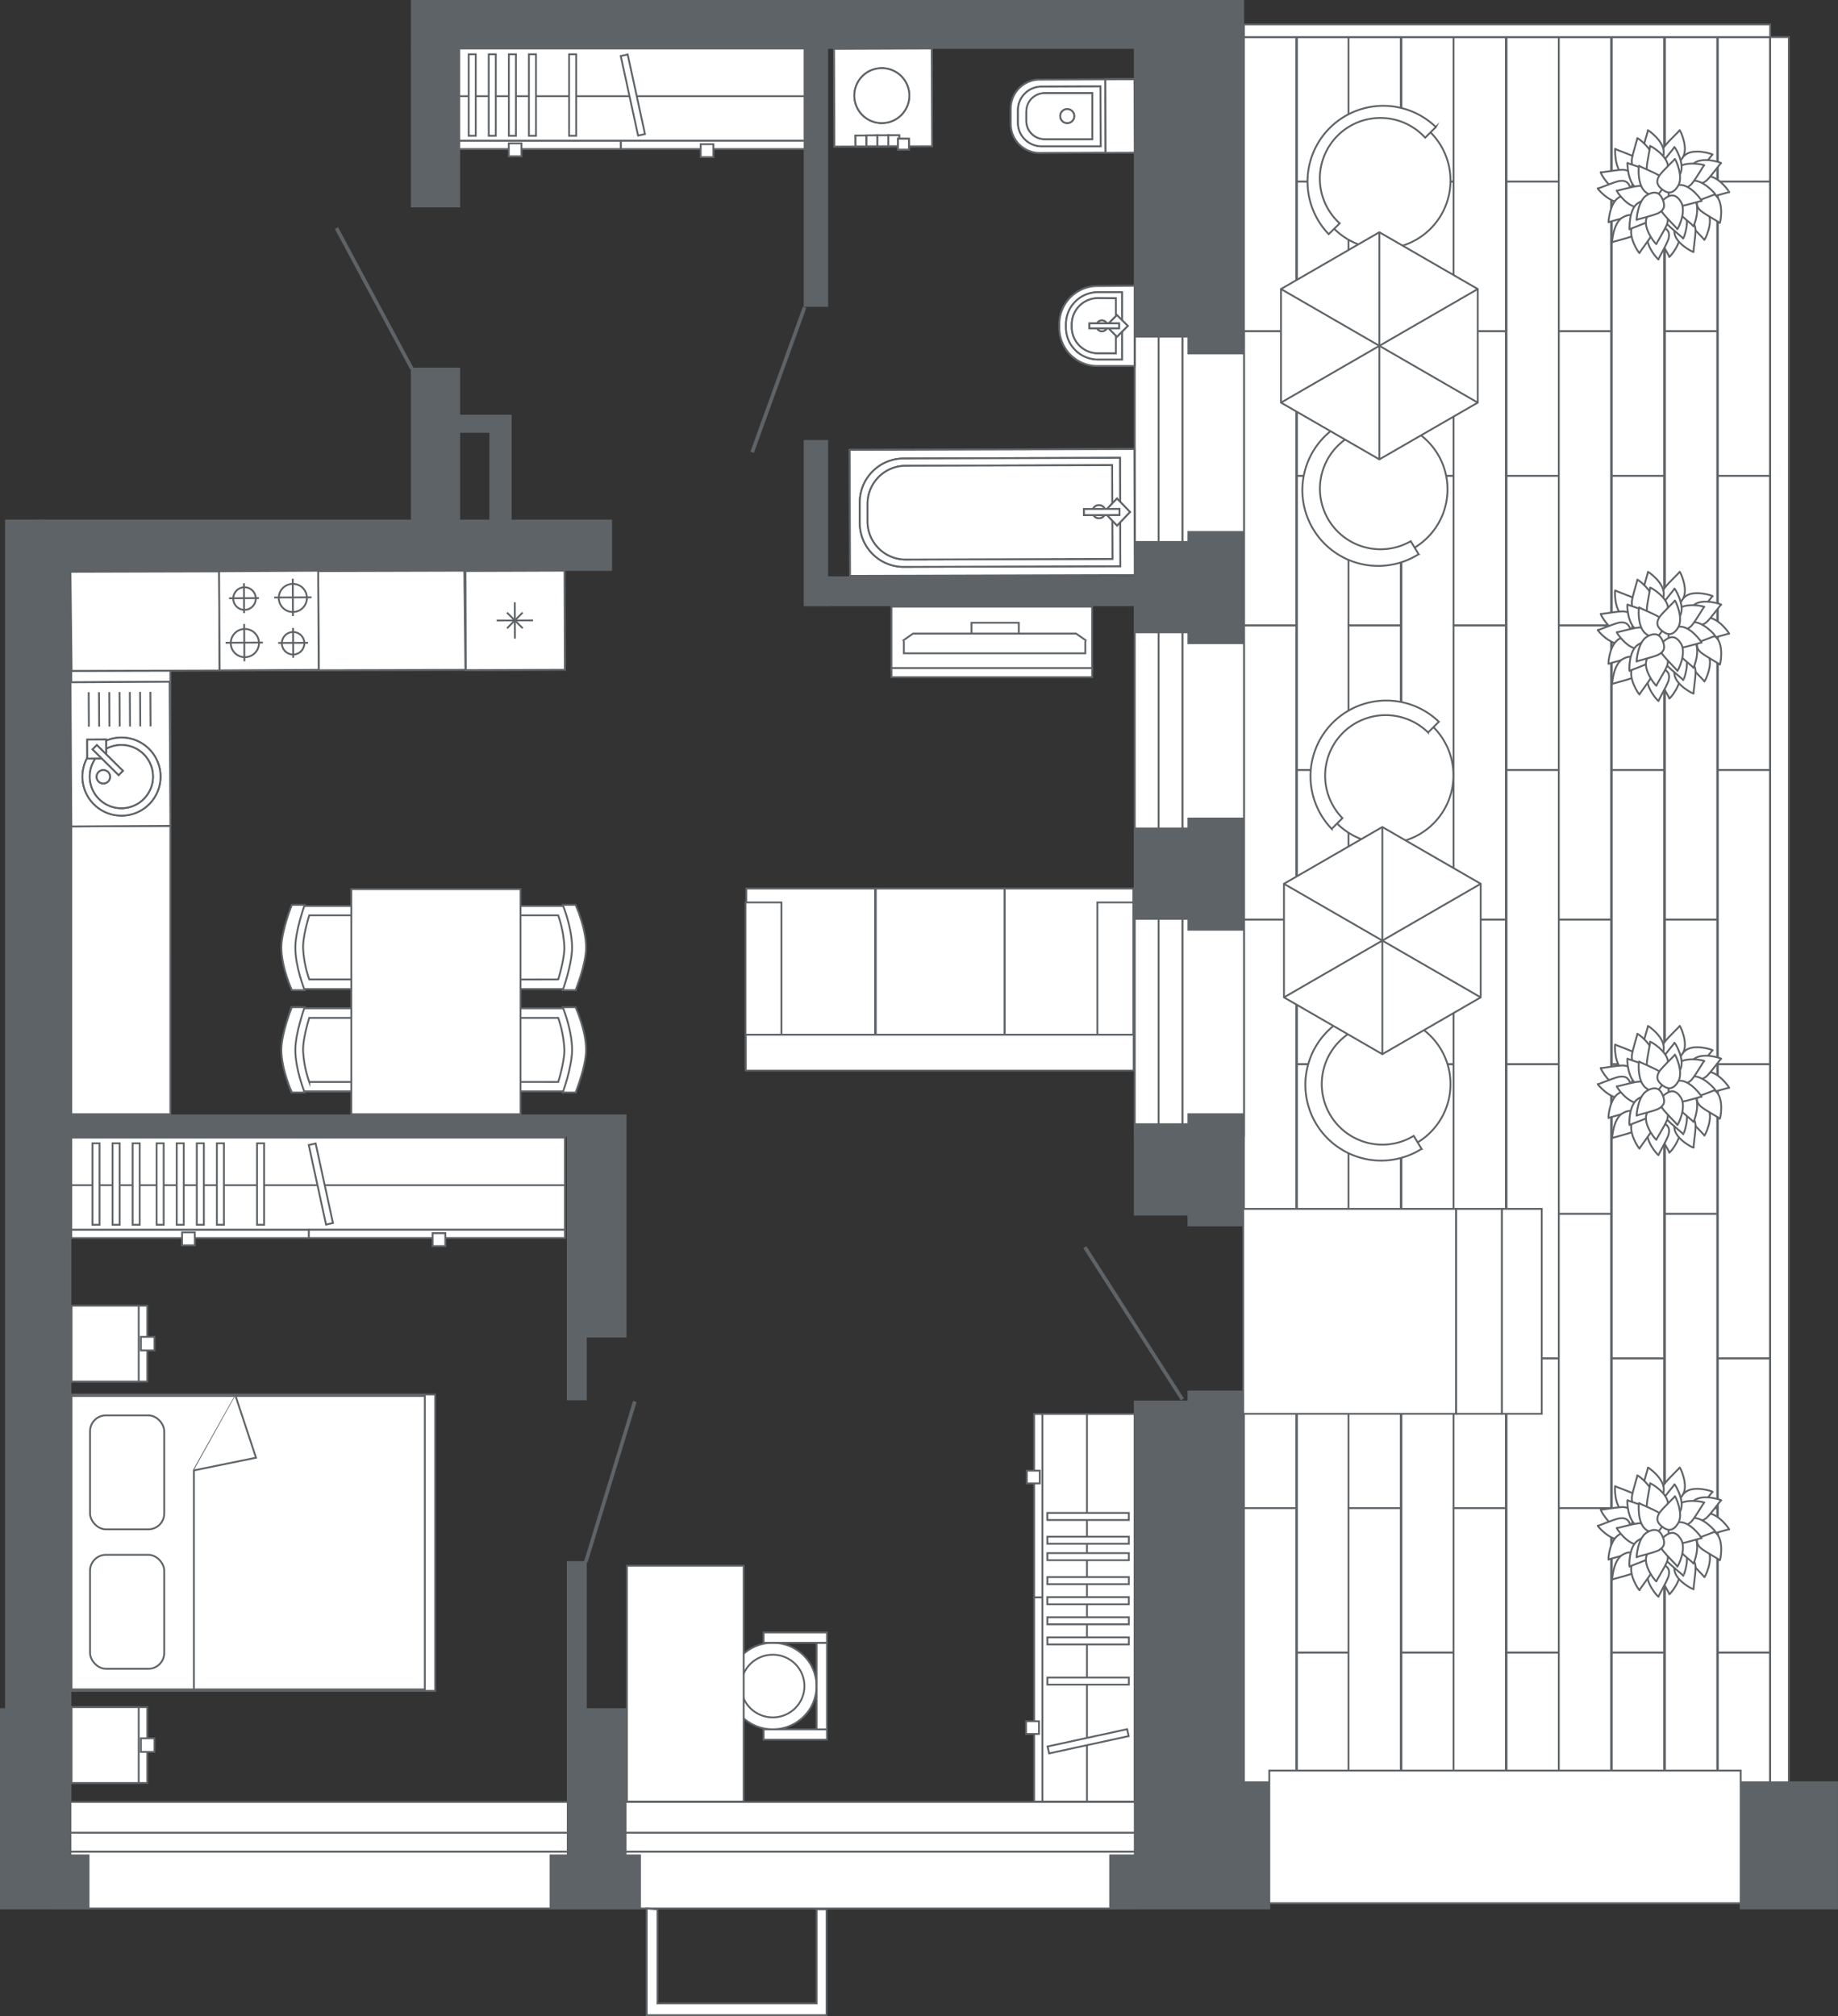 <?xml version="1.0" encoding="UTF-8"?> <svg xmlns="http://www.w3.org/2000/svg" viewBox="0 0 501.9 550.5"><rect x="0" y="0" width="501.9" height="550.5" fill="#333333" stroke="none"/> <defs> <style>.cls-1,.cls-2,.cls-5{fill:#fff;}.cls-1,.cls-2,.cls-3,.cls-4,.cls-5{stroke:#5e6367;}.cls-1,.cls-2,.cls-3,.cls-4{stroke-miterlimit:10;}.cls-1,.cls-4,.cls-5{stroke-width:0.5px;}.cls-3,.cls-4{fill:#5e6367;}.cls-5{stroke-linejoin:round;}</style> </defs> <g id="Слой_6" data-name="Слой 6"> <rect class="cls-1" x="339.69" y="10.13" width="14.29" height="80.32"></rect> <rect class="cls-1" x="339.69" y="90.46" width="14.29" height="80.32"></rect> <rect class="cls-1" x="339.69" y="170.8" width="14.29" height="80.32"></rect> <rect class="cls-1" x="339.69" y="251.13" width="14.29" height="80.32"></rect> <rect class="cls-1" x="339.69" y="331.47" width="14.29" height="80.32"></rect> <rect class="cls-1" x="339.69" y="411.81" width="14.29" height="80.32"></rect> <rect class="cls-1" x="354.16" y="10.13" width="14.29" height="39.46"></rect> <rect class="cls-1" x="354.16" y="49.6" width="14.29" height="80.32"></rect> <rect class="cls-1" x="354.16" y="129.94" width="14.29" height="80.32"></rect> <rect class="cls-1" x="354.16" y="210.27" width="14.29" height="80.32"></rect> <rect class="cls-1" x="354.16" y="290.61" width="14.29" height="80.32"></rect> <rect class="cls-1" x="354.16" y="370.94" width="14.29" height="80.32"></rect> <rect class="cls-1" x="354.16" y="451.28" width="14.29" height="40.16"></rect> <rect class="cls-1" x="368.22" y="10.13" width="14.29" height="80.32"></rect> <rect class="cls-1" x="368.22" y="90.46" width="14.29" height="80.32"></rect> <rect class="cls-1" x="368.22" y="170.8" width="14.29" height="80.32"></rect> <rect class="cls-1" x="368.22" y="251.13" width="14.29" height="80.32"></rect> <rect class="cls-1" x="368.22" y="331.47" width="14.29" height="80.32"></rect> <rect class="cls-1" x="368.22" y="411.81" width="14.29" height="80.32"></rect> <rect class="cls-1" x="382.69" y="10.13" width="14.29" height="39.46"></rect> <rect class="cls-1" x="382.69" y="49.6" width="14.29" height="80.32"></rect> <rect class="cls-1" x="382.69" y="129.94" width="14.29" height="80.32"></rect> <rect class="cls-1" x="382.69" y="210.27" width="14.29" height="80.32"></rect> <rect class="cls-1" x="382.69" y="290.61" width="14.29" height="80.32"></rect> <rect class="cls-1" x="382.69" y="370.94" width="14.29" height="80.32"></rect> <rect class="cls-1" x="382.69" y="451.28" width="14.29" height="40.16"></rect> <rect class="cls-1" x="396.92" y="10.13" width="14.29" height="80.32"></rect> <rect class="cls-1" x="396.92" y="90.46" width="14.29" height="80.32"></rect> <rect class="cls-1" x="396.92" y="170.8" width="14.29" height="80.32"></rect> <rect class="cls-1" x="396.92" y="251.13" width="14.29" height="80.32"></rect> <rect class="cls-1" x="396.92" y="331.47" width="14.29" height="80.32"></rect> <rect class="cls-1" x="396.92" y="411.81" width="14.29" height="80.32"></rect> <rect class="cls-1" x="411.39" y="10.13" width="14.29" height="39.46"></rect> <rect class="cls-1" x="411.39" y="49.6" width="14.29" height="80.32"></rect> <rect class="cls-1" x="411.39" y="129.94" width="14.29" height="80.32"></rect> <rect class="cls-1" x="411.39" y="210.27" width="14.29" height="80.32"></rect> <rect class="cls-1" x="411.39" y="290.61" width="14.29" height="80.32"></rect> <rect class="cls-1" x="411.39" y="370.94" width="14.29" height="80.32"></rect> <rect class="cls-1" x="411.39" y="451.28" width="14.29" height="40.16"></rect> <rect class="cls-1" x="425.66" y="10.13" width="14.29" height="80.32"></rect> <rect class="cls-1" x="425.66" y="90.46" width="14.29" height="80.32"></rect> <rect class="cls-1" x="425.66" y="170.8" width="14.29" height="80.32"></rect> <rect class="cls-1" x="425.66" y="251.13" width="14.29" height="80.32"></rect> <rect class="cls-1" x="425.66" y="331.47" width="14.29" height="80.32"></rect> <rect class="cls-1" x="425.66" y="411.81" width="14.29" height="80.32"></rect> <rect class="cls-1" x="440.13" y="10.13" width="14.29" height="39.46"></rect> <rect class="cls-1" x="440.13" y="49.6" width="14.29" height="80.32"></rect> <rect class="cls-1" x="440.13" y="129.94" width="14.29" height="80.32"></rect> <rect class="cls-1" x="440.13" y="210.27" width="14.29" height="80.32"></rect> <rect class="cls-1" x="440.13" y="290.61" width="14.29" height="80.32"></rect> <rect class="cls-1" x="440.13" y="370.94" width="14.29" height="80.32"></rect> <rect class="cls-1" x="440.13" y="451.28" width="14.29" height="40.16"></rect> <rect class="cls-1" x="454.63" y="10.13" width="14.29" height="80.32"></rect> <rect class="cls-1" x="454.63" y="90.46" width="14.29" height="80.32"></rect> <rect class="cls-1" x="454.63" y="170.8" width="14.29" height="80.32"></rect> <rect class="cls-1" x="454.63" y="251.13" width="14.29" height="80.32"></rect> <rect class="cls-1" x="454.63" y="331.47" width="14.29" height="80.32"></rect> <rect class="cls-1" x="454.63" y="411.81" width="14.29" height="80.32"></rect> <rect class="cls-1" x="469.09" y="10.13" width="14.29" height="39.46"></rect> <rect class="cls-1" x="469.09" y="49.6" width="14.29" height="80.32"></rect> <rect class="cls-1" x="469.09" y="129.94" width="14.29" height="80.32"></rect> <rect class="cls-1" x="469.09" y="210.27" width="14.29" height="80.32"></rect> <rect class="cls-1" x="469.09" y="290.61" width="14.29" height="80.32"></rect> <rect class="cls-1" x="469.09" y="370.94" width="14.29" height="80.32"></rect> <rect class="cls-1" x="469.09" y="451.28" width="14.29" height="40.16"></rect> </g> <g id="walls"> <rect class="cls-1" x="261.59" y="243.95" width="219.73" height="16.83" transform="translate(583.64 -171.15) rotate(90)"></rect> <rect class="cls-1" x="249.93" y="249.11" width="219.73" height="6.5" transform="translate(571.98 -159.48) rotate(90)"></rect> <rect class="cls-1" x="243.43" y="249.11" width="219.73" height="6.5" transform="translate(565.48 -152.98) rotate(90)"></rect> <rect class="cls-1" x="14.8" y="500.43" width="295.27" height="5.18"></rect> <rect class="cls-1" x="14.8" y="492.04" width="295.27" height="8.39"></rect> <rect class="cls-1" x="14.8" y="505.62" width="295.27" height="15.5"></rect> <polygon class="cls-1" points="179.54 521.37 179.54 547.04 222.99 547.04 222.99 521.37 225.71 521.37 225.71 550.25 176.6 550.25 176.6 521.12 179.54 521.37"></polygon> <path class="cls-1" d="M215,173.94" transform="translate(-40.17 -52.06)"></path> <line class="cls-2" x1="219.71" y1="83.9" x2="205.39" y2="123.49"></line> <line class="cls-2" x1="91.89" y1="62.3" x2="112.45" y2="100.65"></line> <line class="cls-2" x1="296.24" y1="340.55" x2="322.87" y2="382.1"></line> <line class="cls-3" x1="173.35" y1="382.68" x2="159.96" y2="426.53"></line> <rect class="cls-4" x="0.25" y="506.63" width="23.93" height="14.48"></rect> <rect class="cls-4" x="0.25" y="466.69" width="18.99" height="39.94"></rect> <rect class="cls-4" x="150.33" y="506.63" width="24.44" height="14.48"></rect> <rect class="cls-4" x="112.45" y="0.25" width="205.51" height="12.84"></rect> <rect class="cls-4" x="155.03" y="466.69" width="15.8" height="39.94"></rect> <rect class="cls-4" x="155.03" y="304.57" width="15.8" height="60.4"></rect> <rect class="cls-4" x="1.63" y="142.13" width="10.2" height="324.57"></rect> <rect class="cls-4" x="303.15" y="506.63" width="43.45" height="14.48"></rect> <rect class="cls-4" x="10.6" y="142.13" width="156.28" height="13.5"></rect> <rect class="cls-4" x="155.03" y="426.53" width="4.94" height="40.16"></rect> <rect class="cls-4" x="11.83" y="155.62" width="7.41" height="336.42"></rect> <rect class="cls-4" x="219.71" y="120.4" width="6.17" height="44.88"></rect> <rect class="cls-4" x="225.88" y="157.62" width="84.19" height="7.65"></rect> <rect class="cls-4" x="219.71" y="13.09" width="6.17" height="70.44"></rect> <polygon class="cls-4" points="125.15 117.93 133.88 117.93 133.88 142.13 139.47 142.13 139.47 113.49 125.15 113.49 125.15 117.93"></polygon> <rect class="cls-4" x="112.45" y="100.65" width="12.95" height="41.48"></rect> <rect class="cls-4" x="112.45" y="13.09" width="12.95" height="43.29"></rect> <rect class="cls-4" x="155.03" y="364.98" width="4.94" height="17.12"></rect> <rect class="cls-4" x="19.47" y="304.57" width="135.56" height="5.6"></rect> <rect class="cls-4" x="324.52" y="145.26" width="14.97" height="30.37"></rect> <rect class="cls-4" x="309.87" y="147.98" width="14.66" height="24.69"></rect> <rect class="cls-4" x="324.52" y="223.5" width="14.97" height="30.37"></rect> <rect class="cls-4" x="309.87" y="226.21" width="14.66" height="24.69"></rect> <rect class="cls-4" x="324.52" y="304.25" width="14.97" height="30.37"></rect> <rect class="cls-4" x="309.87" y="306.97" width="14.66" height="24.69"></rect> <rect class="cls-4" x="324.52" y="379.97" width="14.97" height="129.37"></rect> <rect class="cls-4" x="309.87" y="382.68" width="14.66" height="123.95"></rect> <rect class="cls-4" x="324.52" y="0.25" width="14.97" height="96.25"></rect> <rect class="cls-4" x="309.87" y="0.25" width="14.66" height="91.68"></rect> <rect class="cls-4" x="475.31" y="486.66" width="26.33" height="34.45"></rect> <rect class="cls-4" x="339.49" y="486.66" width="7.11" height="19.97"></rect> <rect class="cls-1" x="339.49" y="330.09" width="58.14" height="55.96"></rect> <rect class="cls-1" x="397.63" y="330.09" width="12.51" height="55.96"></rect> <rect class="cls-1" x="410.14" y="330.09" width="10.86" height="55.96"></rect> <rect class="cls-1" x="346.61" y="483.48" width="128.71" height="36.21"></rect> <rect class="cls-1" x="483.38" y="10.13" width="5.1" height="476.54"></rect> <rect class="cls-1" x="339.69" y="6.67" width="143.69" height="3.46"></rect> </g> <g id="Furniture"> <path class="cls-1" d="M145.54,327.39v22.68H122.2a39.55,39.55,0,0,1-2.2-11.34c0-4.49,2.2-11.34,2.2-11.34Z" transform="translate(-40.17 -52.06)"></path> <path class="cls-1" d="M142.62,330v17.5h-18a30.22,30.22,0,0,1-1.69-8.75c0-3.47,1.69-8.75,1.69-8.75Z" transform="translate(-40.17 -52.06)"></path> <path class="cls-1" d="M117.33,338.73c0,5.41,2.43,11.64,2.43,11.64h2.44a41.52,41.52,0,0,1-2.2-11.64c0-4.61,2.2-11.64,2.2-11.64h-2.44S117.33,334.12,117.33,338.73Z" transform="translate(-40.17 -52.06)"></path> <path class="cls-1" d="M145.54,327.39v22.68H122.2a39.55,39.55,0,0,1-2.2-11.34c0-4.49,2.2-11.34,2.2-11.34Z" transform="translate(-40.17 -52.06)"></path> <path class="cls-1" d="M142.62,330v17.5h-18a30.22,30.22,0,0,1-1.69-8.75c0-3.47,1.69-8.75,1.69-8.75Z" transform="translate(-40.17 -52.06)"></path> <path class="cls-1" d="M117,338.73c0,5.41,2.87,11.64,2.87,11.64h3.49s-2.54-6.23-2.54-11.64c0-4.61,2.54-11.64,2.54-11.64h-3.49S117,334.12,117,338.73Z" transform="translate(-40.17 -52.06)"></path> <path class="cls-1" d="M145.54,299.45v22.68H122.2a39.55,39.55,0,0,1-2.2-11.34c0-4.5,2.2-11.34,2.2-11.34Z" transform="translate(-40.17 -52.06)"></path> <path class="cls-1" d="M142.62,302v17.5h-18a30.32,30.32,0,0,1-1.69-8.75c0-3.47,1.69-8.75,1.69-8.75Z" transform="translate(-40.17 -52.06)"></path> <path class="cls-1" d="M117,310.79c0,5.4,2.87,11.64,2.87,11.64h3.49s-2.54-6.24-2.54-11.64c0-4.61,2.54-11.64,2.54-11.64h-3.49S117,306.18,117,310.79Z" transform="translate(-40.17 -52.06)"></path> <path class="cls-1" d="M171.68,322.13V299.45H195a39.55,39.55,0,0,1,2.2,11.34c0,4.49-2.2,11.34-2.2,11.34Z" transform="translate(-40.17 -52.06)"></path> <path class="cls-1" d="M174.59,319.54V302h18a30.45,30.45,0,0,1,1.7,8.75c0,3.47-1.7,8.75-1.7,8.75Z" transform="translate(-40.17 -52.06)"></path> <path class="cls-1" d="M200.21,310.79c0-5.41-2.87-11.64-2.87-11.64h-3.49s2.54,6.23,2.54,11.64c0,4.61-2.54,11.64-2.54,11.64h3.49S200.21,315.4,200.21,310.79Z" transform="translate(-40.17 -52.06)"></path> <path class="cls-1" d="M171.68,350.07V327.39H195a39.55,39.55,0,0,1,2.2,11.34c0,4.5-2.2,11.34-2.2,11.34Z" transform="translate(-40.17 -52.06)"></path> <path class="cls-1" d="M174.59,347.48V330h18a30.54,30.54,0,0,1,1.7,8.75c0,3.47-1.7,8.75-1.7,8.75Z" transform="translate(-40.17 -52.06)"></path> <path class="cls-1" d="M200.21,338.73c0-5.41-2.87-11.64-2.87-11.64h-3.49s2.54,6.23,2.54,11.64c0,4.61-2.54,11.64-2.54,11.64h3.49S200.21,343.34,200.21,338.73Z" transform="translate(-40.17 -52.06)"></path> <rect class="cls-1" x="128.48" y="302.47" width="61.46" height="46.21" transform="translate(-206.54 432.73) rotate(-90)"></rect> <rect class="cls-1" x="200.14" y="30.76" width="25.18" height="94.31" transform="translate(94.64 238.58) rotate(-90)"></rect> <line class="cls-1" x1="125.4" y1="26.26" x2="219.71" y2="26.26"></line> <rect class="cls-1" x="127.98" y="14.82" width="1.93" height="22.25"></rect> <rect class="cls-1" x="133.46" y="14.82" width="1.93" height="22.25"></rect> <rect class="cls-1" x="138.95" y="14.82" width="1.93" height="22.25"></rect> <rect class="cls-1" x="144.43" y="14.82" width="1.93" height="22.25"></rect> <rect class="cls-1" x="155.4" y="14.82" width="1.93" height="22.25"></rect> <polygon class="cls-1" points="171.4 14.87 169.51 15.3 174.24 37.02 176.12 36.6 171.4 14.87"></polygon> <rect class="cls-1" x="233.66" y="66.53" width="2.25" height="50.2" transform="translate(102.99 274.35) rotate(-90)"></rect> <rect class="cls-1" x="231.48" y="91.45" width="3.53" height="3.47" transform="translate(99.89 274.38) rotate(-90)"></rect> <rect class="cls-1" x="186.5" y="69.57" width="2.25" height="44.11" transform="translate(55.83 227.2) rotate(-90)"></rect> <rect class="cls-1" x="179.06" y="91.24" width="3.53" height="3.47" transform="translate(47.69 221.74) rotate(-90)"></rect> <rect class="cls-1" x="114.45" y="307.87" width="25.18" height="134.8" transform="translate(-288.4 450.26) rotate(-90)"></rect> <line class="cls-1" x1="19.47" y1="323.62" x2="154.27" y2="323.62"></line> <rect class="cls-1" x="42.77" y="312.18" width="1.93" height="22.25"></rect> <rect class="cls-1" x="48.25" y="312.18" width="1.93" height="22.25"></rect> <rect class="cls-1" x="53.74" y="312.18" width="1.93" height="22.25"></rect> <rect class="cls-1" x="59.22" y="312.18" width="1.93" height="22.25"></rect> <rect class="cls-1" x="25.25" y="312.18" width="1.93" height="22.25"></rect> <rect class="cls-1" x="30.74" y="312.18" width="1.93" height="22.25"></rect> <rect class="cls-1" x="36.22" y="312.18" width="1.93" height="22.25"></rect> <rect class="cls-1" x="70.19" y="312.18" width="1.93" height="22.25"></rect> <polygon class="cls-1" points="86.19 312.23 84.31 312.66 89.03 334.38 90.92 333.96 86.19 312.23"></polygon> <rect class="cls-1" x="158.34" y="354" width="2.25" height="69.97" transform="translate(-269.7 496.39) rotate(-90)"></rect> <rect class="cls-1" x="158.27" y="388.81" width="3.53" height="3.47" transform="translate(-270.68 498.53) rotate(-90)"></rect> <rect class="cls-1" x="90.93" y="356.57" width="2.25" height="64.84" transform="translate(-337.1 428.99) rotate(-90)"></rect> <rect class="cls-1" x="89.85" y="388.6" width="3.53" height="3.47" transform="translate(-338.88 429.89) rotate(-90)"></rect> <rect class="cls-1" x="284.64" y="386.1" width="25.18" height="105.83"></rect> <line class="cls-1" x1="296.82" y1="386.1" x2="296.82" y2="491.92"></line> <rect class="cls-1" x="336.34" y="472.53" width="1.93" height="22.25" transform="translate(780.79 94.29) rotate(90)"></rect> <rect class="cls-1" x="336.34" y="478.02" width="1.93" height="22.25" transform="translate(786.27 99.78) rotate(90)"></rect> <rect class="cls-1" x="336.34" y="483.5" width="1.93" height="22.25" transform="translate(791.76 105.26) rotate(90)"></rect> <rect class="cls-1" x="336.34" y="488.98" width="1.93" height="22.25" transform="translate(797.24 110.75) rotate(90)"></rect> <rect class="cls-1" x="336.34" y="455.02" width="1.93" height="22.25" transform="translate(763.27 76.78) rotate(90)"></rect> <rect class="cls-1" x="336.34" y="461.5" width="1.93" height="22.25" transform="translate(769.76 83.26) rotate(90)"></rect> <rect class="cls-1" x="336.34" y="465.98" width="1.93" height="22.25" transform="translate(774.24 87.75) rotate(90)"></rect> <rect class="cls-1" x="336.34" y="499.95" width="1.93" height="22.25" transform="translate(808.21 121.72) rotate(90)"></rect> <polygon class="cls-1" points="308.21 474.06 307.78 472.17 286.06 476.89 286.48 478.78 308.21 474.06"></polygon> <rect class="cls-1" x="282.39" y="436.17" width="2.25" height="55.76"></rect> <rect class="cls-1" x="280.18" y="470" width="3.53" height="3.47"></rect> <rect class="cls-1" x="282.39" y="386.1" width="2.25" height="50.07"></rect> <rect class="cls-1" x="280.4" y="401.58" width="3.53" height="3.47"></rect> <rect class="cls-1" x="302.31" y="199" width="17.37" height="54.8" transform="translate(44.42 485.34) rotate(-90)"></rect> <rect class="cls-1" x="309.75" y="208.3" width="2.49" height="54.8" transform="translate(506.53 -127.34) rotate(90)"></rect> <polyline class="cls-1" points="296.36 174.98 296.36 178.39 246.82 178.39 246.82 174.98"></polyline> <polyline class="cls-1" points="246.5 174.98 249.33 173 293.84 173 296.67 174.98"></polyline> <rect class="cls-1" x="310.45" y="217.13" width="2.95" height="12.91" transform="translate(48.16 483.45) rotate(-90)"></rect> <rect class="cls-1" x="59.7" y="432.83" width="99.3" height="80.94" transform="translate(178.53 894.54) rotate(-180)"></rect> <rect class="cls-1" x="59.7" y="433.24" width="96.47" height="80.12" transform="translate(175.7 894.54) rotate(-180)"></rect> <rect class="cls-1" x="64.76" y="438.54" width="20.26" height="31.11" rx="4.33" transform="translate(109.61 856.13) rotate(-180)"></rect> <polygon class="cls-1" points="52.94 461.3 116 461.3 116 381.18 64.31 381.18 52.94 401.45 52.94 461.3"></polygon> <polyline class="cls-1" points="52.89 401.51 69.91 398.04 64.28 381.04"></polyline> <rect class="cls-1" x="64.76" y="476.62" width="20.26" height="31.11" rx="4.33" transform="translate(109.61 932.29) rotate(180)"></rect> <rect class="cls-1" x="59.7" y="408.6" width="20.7" height="20.7" transform="translate(99.93 785.84) rotate(-180)"></rect> <rect class="cls-1" x="78.63" y="417.1" width="3.7" height="3.7" transform="translate(120.8 785.84) rotate(-180)"></rect> <rect class="cls-1" x="59.7" y="408.6" width="18.34" height="20.7" transform="translate(97.58 785.84) rotate(-180)"></rect> <rect class="cls-1" x="59.7" y="518.22" width="20.7" height="20.7" transform="translate(99.93 1005.07) rotate(-180)"></rect> <rect class="cls-1" x="78.63" y="526.71" width="3.7" height="3.7" transform="translate(120.8 1005.07) rotate(-180)"></rect> <rect class="cls-1" x="59.7" y="518.22" width="18.34" height="20.7" transform="translate(97.58 1005.07) rotate(-180)"></rect> <rect class="cls-1" x="314.48" y="294.69" width="35.16" height="48.9" transform="translate(623.95 586.22) rotate(-180)"></rect> <rect class="cls-1" x="279.32" y="294.69" width="35.16" height="48.9" transform="translate(553.63 586.22) rotate(-180)"></rect> <rect class="cls-1" x="243.97" y="294.69" width="35.16" height="48.9" transform="translate(482.93 586.22) rotate(-180)"></rect> <rect class="cls-1" x="321.96" y="316.33" width="45.54" height="9.81" transform="translate(625.8 -75.55) rotate(90)"></rect> <rect class="cls-1" x="225.88" y="316.33" width="45.54" height="9.81" transform="translate(529.72 20.53) rotate(90)"></rect> <rect class="cls-1" x="243.83" y="334.57" width="105.9" height="9.81" transform="translate(553.39 626.9) rotate(180)"></rect> <rect class="cls-1" x="272.25" y="174.77" width="77.74" height="34.41" transform="translate(-40.75 -51.12) rotate(-0.17)"></rect> <rect class="cls-1" x="272.25" y="174.77" width="77.74" height="34.41" transform="translate(-40.75 -51.12) rotate(-0.17)"></rect> <path class="cls-1" d="M346,177.07l.09,29.6-59.06.18a12,12,0,0,1-12.08-12l0-5.51a12,12,0,0,1,12-12.08Z" transform="translate(-40.17 -52.06)"></path> <path class="cls-1" d="M346,177.07l.09,29.6-59.06.18a12,12,0,0,1-12.08-12l0-5.51a12,12,0,0,1,12-12.08Z" transform="translate(-40.17 -52.06)"></path> <path class="cls-1" d="M343.86,179.08l.08,25.59-56.43.17a10.41,10.41,0,0,1-10.44-10.38V189.7a10.42,10.42,0,0,1,10.38-10.45Z" transform="translate(-40.17 -52.06)"></path> <path class="cls-1" d="M343.86,179.08l.08,25.59-56.43.17a10.41,10.41,0,0,1-10.44-10.38V189.7a10.42,10.42,0,0,1,10.38-10.45Z" transform="translate(-40.17 -52.06)"></path> <path class="cls-1" d="M340.26,190a1.8,1.8,0,0,1,1.78,1.84,1.78,1.78,0,1,1-1.78-1.84" transform="translate(-40.17 -52.06)"></path> <path class="cls-1" d="M340.26,190a1.8,1.8,0,0,1,1.78,1.84,1.78,1.78,0,1,1-1.78-1.84Z" transform="translate(-40.17 -52.06)"></path> <polygon class="cls-1" points="305.01 136.13 308.57 139.8 305.04 143.5 301.49 139.82 305.01 136.13"></polygon> <polygon class="cls-1" points="305.01 136.13 308.57 139.8 305.04 143.5 301.49 139.82 305.01 136.13"></polygon> <rect class="cls-1" x="336.18" y="191.01" width="9.71" height="1.66" transform="translate(-40.82 -50.9) rotate(-0.19)"></rect> <rect class="cls-1" x="336.18" y="191.01" width="9.71" height="1.66" transform="translate(-40.82 -50.9) rotate(-0.19)"></rect> <path class="cls-1" d="M350,130.09V152H339.87a10.43,10.43,0,0,1-10.43-10.41v-1a10.42,10.42,0,0,1,10.42-10.42Z" transform="translate(-40.17 -52.06)"></path> <path class="cls-1" d="M350,130.09V152H339.87a10.43,10.43,0,0,1-10.43-10.41v-1a10.42,10.42,0,0,1,10.42-10.42Z" transform="translate(-40.17 -52.06)"></path> <path class="cls-1" d="M346.55,131.85v18.37H340a8.75,8.75,0,0,1-8.75-8.74v-.88a8.75,8.75,0,0,1,8.74-8.75Z" transform="translate(-40.17 -52.06)"></path> <path class="cls-1" d="M346.55,131.85v18.37H340a8.75,8.75,0,0,1-8.75-8.74v-.88a8.75,8.75,0,0,1,8.74-8.75Z" transform="translate(-40.17 -52.06)"></path> <path class="cls-1" d="M344.88,133.52v15H340a7.16,7.16,0,0,1-7.16-7.16v-.72a7.16,7.16,0,0,1,7.15-7.16Z" transform="translate(-40.17 -52.06)"></path> <path class="cls-1" d="M344.88,133.52v15H340a7.16,7.16,0,0,1-7.16-7.16v-.72a7.16,7.16,0,0,1,7.15-7.16Z" transform="translate(-40.17 -52.06)"></path> <path class="cls-1" d="M341.07,139.56a1.48,1.48,0,1,1-1.48,1.48,1.48,1.48,0,0,1,1.48-1.48" transform="translate(-40.17 -52.06)"></path> <path class="cls-1" d="M341.07,139.56a1.48,1.48,0,1,1-1.48,1.48A1.48,1.48,0,0,1,341.07,139.56Z" transform="translate(-40.17 -52.06)"></path> <rect class="cls-1" x="343.09" y="138.95" width="4.17" height="4.17" transform="translate(-38.72 233.52) rotate(-45.03)"></rect> <rect class="cls-1" x="343.09" y="138.95" width="4.17" height="4.17" transform="translate(-38.72 233.52) rotate(-45.03)"></rect> <rect class="cls-1" x="297.49" y="88.31" width="8.09" height="1.33"></rect> <rect class="cls-1" x="297.49" y="88.31" width="8.09" height="1.33"></rect> <path class="cls-1" d="M316.18,81.7v4.23a7.91,7.91,0,0,0,7.94,7.88l25.91-.1-.07-20-25.91.1a7.9,7.9,0,0,0-7.88,7.93" transform="translate(-40.17 -52.06)"></path> <path class="cls-1" d="M316.18,81.7v4.23a7.91,7.91,0,0,0,7.94,7.88l25.91-.1-.07-20-25.91.1A7.9,7.9,0,0,0,316.18,81.7Z" transform="translate(-40.17 -52.06)"></path> <path class="cls-1" d="M318.14,82.09v3.44A6.44,6.44,0,0,0,324.62,92l16.1,0-.06-16.34-16.1.06a6.44,6.44,0,0,0-6.42,6.47" transform="translate(-40.17 -52.06)"></path> <path class="cls-1" d="M318.14,82.09v3.44A6.44,6.44,0,0,0,324.62,92l16.1,0-.06-16.34-16.1.06A6.44,6.44,0,0,0,318.14,82.09Z" transform="translate(-40.17 -52.06)"></path> <path class="cls-1" d="M320.43,82.48v2.64a5,5,0,0,0,5,4.94l13,0,0-12.57-13,0a5,5,0,0,0-4.93,5" transform="translate(-40.17 -52.06)"></path> <path class="cls-1" d="M320.43,82.48v2.64a5,5,0,0,0,5,4.94l13,0,0-12.57-13,0A5,5,0,0,0,320.43,82.48Z" transform="translate(-40.17 -52.06)"></path> <path class="cls-1" d="M331.59,81.85a1.91,1.91,0,1,1-1.9,1.92,1.91,1.91,0,0,1,1.9-1.92" transform="translate(-40.17 -52.06)"></path> <path class="cls-1" d="M331.59,81.85a1.91,1.91,0,1,1-1.9,1.92A1.91,1.91,0,0,1,331.59,81.85Z" transform="translate(-40.17 -52.06)"></path> <rect class="cls-1" x="342.05" y="73.69" width="7.95" height="20.04" transform="translate(-40.47 -50.82) rotate(-0.2)"></rect> <rect class="cls-1" x="342.05" y="73.69" width="7.95" height="20.04" transform="translate(-40.47 -50.82) rotate(-0.2)"></rect> <rect class="cls-1" x="267.96" y="65.37" width="26.68" height="26.68" transform="translate(-40.45 -51.04) rotate(-0.21)"></rect> <rect class="cls-1" x="267.96" y="65.37" width="26.68" height="26.68" transform="translate(-40.45 -51.04) rotate(-0.21)"></rect> <rect class="cls-1" x="273.79" y="89.05" width="2.98" height="2.98" transform="translate(-40.52 -51) rotate(-0.22)"></rect> <rect class="cls-1" x="273.79" y="89.05" width="2.98" height="2.98" transform="translate(-40.52 -51) rotate(-0.22)"></rect> <rect class="cls-1" x="276.77" y="89.04" width="2.98" height="2.98" transform="translate(-40.46 -51.16) rotate(-0.19)"></rect> <rect class="cls-1" x="276.77" y="89.04" width="2.98" height="2.98" transform="translate(-40.46 -51.16) rotate(-0.19)"></rect> <rect class="cls-1" x="279.75" y="89.03" width="2.98" height="2.98" transform="translate(-40.46 -51.15) rotate(-0.19)"></rect> <rect class="cls-1" x="279.75" y="89.03" width="2.98" height="2.98" transform="translate(-40.46 -51.15) rotate(-0.19)"></rect> <rect class="cls-1" x="282.73" y="89.02" width="2.98" height="2.98" transform="translate(-40.46 -51.14) rotate(-0.19)"></rect> <rect class="cls-1" x="282.73" y="89.02" width="2.98" height="2.98" transform="translate(-40.46 -51.14) rotate(-0.19)"></rect> <rect class="cls-1" x="285.68" y="89.01" width="2.98" height="2.98" transform="matrix(1, 0, 0, 1, -40.46, -51.13)"></rect> <rect class="cls-1" x="285.68" y="89.01" width="2.98" height="2.98" transform="matrix(1, 0, 0, 1, -40.46, -51.13)"></rect> <path class="cls-1" d="M280.94,70.67a7.5,7.5,0,1,1-7.47,7.53,7.49,7.49,0,0,1,7.47-7.53" transform="translate(-40.17 -52.06)"></path> <path class="cls-1" d="M280.94,70.67a7.5,7.5,0,1,1-7.47,7.53A7.49,7.49,0,0,1,280.94,70.67Z" transform="translate(-40.17 -52.06)"></path> <rect class="cls-1" x="19.47" y="181.95" width="27.05" height="78.97"></rect> <rect class="cls-1" x="19.47" y="181.95" width="27.05" height="122.3"></rect> <rect class="cls-1" x="59.52" y="238.3" width="27.05" height="39.34" transform="translate(-41.59 -51.65) rotate(-0.32)"></rect> <rect class="cls-1" x="59.52" y="238.3" width="27.05" height="39.34" transform="translate(-41.59 -51.65) rotate(-0.32)"></rect> <path class="cls-1" d="M73.38,274.78A10.66,10.66,0,1,1,84,264.06a10.65,10.65,0,0,1-10.6,10.72" transform="translate(-40.17 -52.06)"></path> <path class="cls-1" d="M73.38,274.78A10.66,10.66,0,1,1,84,264.06,10.65,10.65,0,0,1,73.38,274.78Z" transform="translate(-40.17 -52.06)"></path> <path class="cls-1" d="M71.1,272.46a8.63,8.63,0,1,1,10.55-6.12,8.62,8.62,0,0,1-10.55,6.12" transform="translate(-40.17 -52.06)"></path> <path class="cls-1" d="M71.1,272.46a8.63,8.63,0,1,1,10.55-6.12A8.62,8.62,0,0,1,71.1,272.46Z" transform="translate(-40.17 -52.06)"></path> <line class="cls-1" x1="41.06" y1="188.92" x2="41.11" y2="198.33"></line> <line class="cls-1" x1="38.26" y1="188.93" x2="38.31" y2="198.34"></line> <line class="cls-1" x1="35.45" y1="188.95" x2="35.5" y2="198.36"></line> <line class="cls-1" x1="32.64" y1="188.97" x2="32.69" y2="198.37"></line> <line class="cls-1" x1="29.83" y1="188.98" x2="29.88" y2="198.39"></line> <line class="cls-1" x1="27.03" y1="189" x2="27.08" y2="198.4"></line> <line class="cls-1" x1="24.22" y1="189.01" x2="24.27" y2="198.42"></line> <path class="cls-1" d="M68.4,266a1.83,1.83,0,1,1,1.82-1.84A1.84,1.84,0,0,1,68.4,266" transform="translate(-40.17 -52.06)"></path> <path class="cls-1" d="M68.4,266a1.83,1.83,0,1,1,1.82-1.84A1.84,1.84,0,0,1,68.4,266Z" transform="translate(-40.17 -52.06)"></path> <rect class="cls-1" x="63.98" y="254.01" width="5.16" height="5.16" transform="translate(-41.68 -51.66) rotate(-0.34)"></rect> <rect class="cls-1" x="63.98" y="254.01" width="5.16" height="5.16" transform="translate(-41.68 -51.66) rotate(-0.34)"></rect> <rect class="cls-1" x="68.76" y="254.63" width="1.65" height="10" transform="translate(-204.14 74.51) rotate(-45.33)"></rect> <rect class="cls-1" x="68.76" y="254.63" width="1.65" height="10" transform="translate(-204.14 74.51) rotate(-45.33)"></rect> <polygon class="cls-1" points="127.09 182.89 19.55 183.19 19.24 156.14 126.79 155.84 127.09 182.89"></polygon> <polygon class="cls-1" points="127.09 182.89 19.55 183.19 19.24 156.14 126.79 155.84 127.09 182.89"></polygon> <rect class="cls-1" x="100.06" y="207.98" width="27.05" height="27.05" transform="translate(-41.4 -51.42) rotate(-0.32)"></rect> <rect class="cls-1" x="100.06" y="207.98" width="27.05" height="27.05" transform="translate(-41.4 -51.42) rotate(-0.32)"></rect> <path class="cls-1" d="M117.14,227.72a3.07,3.07,0,1,1,3.08,3.06A3.07,3.07,0,0,1,117.14,227.72Z" transform="translate(-40.17 -52.06)"></path> <path class="cls-1" d="M103.19,227.69a3.85,3.85,0,1,1,3.87,3.82A3.84,3.84,0,0,1,103.19,227.69Z" transform="translate(-40.17 -52.06)"></path> <path class="cls-1" d="M116.3,215.35a3.84,3.84,0,1,1,3.86,3.82A3.84,3.84,0,0,1,116.3,215.35Z" transform="translate(-40.17 -52.06)"></path> <path class="cls-1" d="M103.86,215.53a3.08,3.08,0,1,1,3.09,3.05A3.07,3.07,0,0,1,103.86,215.53Z" transform="translate(-40.17 -52.06)"></path> <line class="cls-1" x1="80.06" y1="179.61" x2="80.01" y2="171.46"></line> <line class="cls-1" x1="75.96" y1="175.56" x2="84.11" y2="175.52"></line> <line class="cls-1" x1="66.73" y1="180.57" x2="66.67" y2="170.38"></line> <line class="cls-1" x1="61.6" y1="175.51" x2="71.79" y2="175.45"></line> <line class="cls-1" x1="79.99" y1="168.23" x2="79.94" y2="158.04"></line> <line class="cls-1" x1="74.87" y1="163.16" x2="85.06" y2="163.11"></line> <line class="cls-1" x1="66.65" y1="167.42" x2="66.61" y2="159.27"></line> <line class="cls-1" x1="62.56" y1="163.37" x2="70.71" y2="163.32"></line> <rect class="cls-1" x="167.31" y="207.95" width="27.05" height="27.05" transform="translate(-40.93 -51.44) rotate(-0.2)"></rect> <rect class="cls-1" x="167.31" y="207.95" width="27.05" height="27.05" transform="translate(-40.93 -51.44) rotate(-0.2)"></rect> <line class="cls-1" x1="135.62" y1="169.43" x2="145.55" y2="169.4"></line> <line class="cls-1" x1="140.61" y1="174.38" x2="140.57" y2="164.45"></line> <line class="cls-1" x1="138.45" y1="171.56" x2="142.72" y2="167.26"></line> <line class="cls-1" x1="142.74" y1="171.55" x2="138.44" y2="167.28"></line> <ellipse class="cls-1" cx="211.02" cy="460.39" rx="11.95" ry="11.82"></ellipse> <rect class="cls-1" x="252.75" y="511.03" width="23.65" height="2.84" transform="translate(736.85 195.82) rotate(90)"></rect> <rect class="cls-1" x="208.51" y="472.22" width="17.31" height="2.81"></rect> <rect class="cls-1" x="208.51" y="445.76" width="17.31" height="2.81"></rect> <ellipse class="cls-1" cx="211.02" cy="460.39" rx="8.65" ry="8.56"></ellipse> <rect class="cls-1" x="195.11" y="495.85" width="64.39" height="31.88" transform="translate(698.92 232.42) rotate(90)"></rect> <path class="cls-5" d="M494,116.46a11.1,11.1,0,1,1,11.42-11.1A11.26,11.26,0,0,1,494,116.46Z" transform="translate(-40.17 -52.06)"></path> <path class="cls-5" d="M494.43,107.76a4.28,4.28,0,1,1,4.54-4.27A4.42,4.42,0,0,1,494.43,107.76Z" transform="translate(-40.17 -52.06)"></path> <path class="cls-5" d="M506.34,106c2-.25,5.93-1.59,6.05-1.44.16,0-3-4.58-6.09-4.4-2.89.14-3.11,1.78-2.87,3.3S504.21,106.07,506.34,106Z" transform="translate(-40.17 -52.06)"></path> <path class="cls-5" d="M503.83,99.05c1.45-1.39,3.81-4.83,4-4.77.12-.12-5.14-1.89-7.51.1s-1.43,3.29-.33,4.36S502.18,100.39,503.83,99.05Z" transform="translate(-40.17 -52.06)"></path> <path class="cls-5" d="M506.17,101.36c1.45-1.38,3.81-4.82,4-4.76.12-.12-5.13-1.89-7.51.1-2.23,1.84-1.43,3.29-.33,4.36S504.53,102.71,506.17,101.36Z" transform="translate(-40.17 -52.06)"></path> <path class="cls-5" d="M493.14,116.7c.72,1.87,3,5.38,2.84,5.53.07.16,3.74-4,2.83-7-.83-2.77-2.48-2.59-3.89-2S492.54,114.66,493.14,116.7Z" transform="translate(-40.17 -52.06)"></path> <path class="cls-5" d="M501.42,112.93c1.16,1.63,4.22,4.46,4.13,4.64.11.14,2.62-4.81,1-7.45-1.5-2.47-3.05-1.89-4.27-1S500.33,111.1,501.42,112.93Z" transform="translate(-40.17 -52.06)"></path> <path class="cls-5" d="M504.56,109.59c1.55,1.26,5.25,3.18,5.22,3.37.14.11,1.24-5.33-1-7.44-2.1-2-3.44-1-4.37.21S503,108.13,504.56,109.59Z" transform="translate(-40.17 -52.06)"></path> <path class="cls-5" d="M486.93,95.13c-1.74-1-5.72-2.25-5.72-2.45s-.32,5.47,2.27,7.16c2.4,1.61,3.56.42,4.27-.93S488.69,96.32,486.93,95.13Z" transform="translate(-40.17 -52.06)"></path> <path class="cls-5" d="M483.44,98.42c-2,0-6.09.84-6.18.67-.18,0,2.39,4.92,5.48,5.13,2.89.22,3.31-1.38,3.26-2.91S485.56,98.59,483.44,98.42Z" transform="translate(-40.17 -52.06)"></path> <path class="cls-5" d="M482.32,101.49c-1.95.44-5.75,2.18-5.88,2-.16,0,3.44,4.26,6.5,3.78,2.86-.43,2.92-2.08,2.52-3.57S484.42,101.18,482.32,101.49Z" transform="translate(-40.17 -52.06)"></path> <path class="cls-5" d="M494.59,92.16c1.19-1.6,4.3-4.39,4.22-4.56.11-.14,2.53,4.85.86,7.46-1.54,2.45-3.08,1.84-4.28.89S493.47,94,494.59,92.16Z" transform="translate(-40.17 -52.06)"></path> <path class="cls-5" d="M488.63,93.63c.27-2,1.67-5.92,1.51-6,0-.17,4.55,3.05,4.34,6.13-.18,2.89-1.82,3.1-3.34,2.84S488.51,95.75,488.63,93.63Z" transform="translate(-40.17 -52.06)"></path> <path class="cls-5" d="M485.74,95.77c.27-2,1.67-5.92,1.51-6,0-.17,4.55,3,4.33,6.13-.17,2.89-1.81,3.09-3.33,2.83S485.62,97.89,485.74,95.77Z" transform="translate(-40.17 -52.06)"></path> <path class="cls-5" d="M485.33,110.92c-1.83.8-5.91,1.67-5.93,1.86s.22-5.47,3-6.9c2.55-1.36,3.59-.06,4.15,1.36S487.2,109.91,485.33,110.92Z" transform="translate(-40.17 -52.06)"></path> <path class="cls-5" d="M486.3,116.39c-1.83.81-5.91,1.67-5.93,1.87s.23-5.47,3-6.9c2.55-1.36,3.59-.07,4.16,1.36S488.17,115.39,486.3,116.39Z" transform="translate(-40.17 -52.06)"></path> <path class="cls-5" d="M495.78,117.33c-.67,1.88-2.85,5.44-2.72,5.58-.07.16-3.82-3.92-3-6.9.77-2.79,2.42-2.65,3.85-2.08S496.34,115.28,495.78,117.33Z" transform="translate(-40.17 -52.06)"></path> <path class="cls-5" d="M503.16,114.67c.06,2-.69,6.1-.52,6.19,0,.18-5-2.27-5.26-5.35-.29-2.88,1.3-3.35,2.83-3.34S502.94,112.55,503.16,114.67Z" transform="translate(-40.17 -52.06)"></path> <path class="cls-5" d="M491.33,116c-.92,1.78-3.57,5-3.46,5.17-.09.14-3.25-4.41-2-7.24,1.15-2.66,2.76-2.3,4.1-1.54S492.16,114,491.33,116Z" transform="translate(-40.17 -52.06)"></path> <path class="cls-5" d="M502.7,107.18c1.95-.44,5.74-2.18,5.87-2,.17-.05-3.43-4.26-6.49-3.78-2.86.43-2.92,2.09-2.53,3.57S500.59,107.49,502.7,107.18Z" transform="translate(-40.17 -52.06)"></path> <path class="cls-5" d="M502.06,102.34c1.3-1.52,3.31-5.18,3.5-5.14.1-.13-5.3-1.37-7.47.85-2,2-1.09,3.41.11,4.37S500.56,103.84,502.06,102.34Z" transform="translate(-40.17 -52.06)"></path> <path class="cls-5" d="M495.2,113c1.31,1.51,4.64,4,4.57,4.21.12.12,2.13-5,.25-7.51-1.73-2.31-3.22-1.58-4.34-.53S493.93,111.28,495.2,113Z" transform="translate(-40.17 -52.06)"></path> <path class="cls-5" d="M498,109.63c1.31,1.51,4.64,4,4.57,4.21.12.12,2.13-5,.25-7.51s-3.22-1.58-4.34-.53S496.72,107.92,498,109.63Z" transform="translate(-40.17 -52.06)"></path> <path class="cls-5" d="M490.4,98.71c-1.78-.9-5.81-2-5.82-2.18s-.07,5.47,2.59,7c2.47,1.5,3.58.26,4.22-1.13S492.22,99.82,490.4,98.71Z" transform="translate(-40.17 -52.06)"></path> <path class="cls-5" d="M487.72,102.82c-2,.19-6,1.44-6.09,1.28-.17,0,2.88,4.66,6,4.56,2.89-.07,3.16-1.7,3-3.22S489.84,102.78,487.72,102.82Z" transform="translate(-40.17 -52.06)"></path> <path class="cls-5" d="M493.64,97.19c1-1.72,3.84-4.8,3.74-5,.09-.14,3,4.58,1.6,7.34-1.29,2.59-2.88,2.14-4.18,1.31S492.7,99.09,493.64,97.19Z" transform="translate(-40.17 -52.06)"></path> <path class="cls-5" d="M489.83,98.07c.07-2,1.07-6,.9-6.15,0-.17,4.83,2.58,4.93,5.68.11,2.89-1.5,3.25-3,3.15S489.93,100.2,489.83,98.07Z" transform="translate(-40.17 -52.06)"></path> <path class="cls-5" d="M490.87,112.26c-1.74,1-5.72,2.25-5.72,2.45s-.32-5.47,2.27-7.17c2.41-1.6,3.56-.41,4.27.95S492.63,111.07,490.87,112.26Z" transform="translate(-40.17 -52.06)"></path> <path class="cls-5" d="M495.4,113.24c-.74,1.85-3,5.33-2.92,5.48-.07.16-3.67-4.06-2.72-7,.87-2.76,2.52-2.56,3.92-1.94S496,111.21,495.4,113.24Z" transform="translate(-40.17 -52.06)"></path> <path class="cls-5" d="M498.8,108.39c2-.24,5.94-1.6,6.05-1.44.17,0-3-4.58-6.09-4.4-2.88.14-3.11,1.78-2.87,3.3S496.68,108.49,498.8,108.39Z" transform="translate(-40.17 -52.06)"></path> <path class="cls-5" d="M494.05,110c1.15,1.63,4.22,4.47,4.13,4.64.11.13,2.62-4.81,1-7.45-1.5-2.47-3.05-1.89-4.27-1S493,108.21,494.05,110Z" transform="translate(-40.17 -52.06)"></path> <path class="cls-5" d="M493.33,100.06c-1.69-1.08-5.59-2.56-5.58-2.75-.15-.09-.62,5.44,1.87,7.27,2.32,1.74,3.54.62,4.32-.71S495,101.34,493.33,100.06Z" transform="translate(-40.17 -52.06)"></path> <path class="cls-5" d="M493.28,100c1.19-1.61,4.3-4.39,4.22-4.56.11-.14,2.53,4.85.86,7.46-1.54,2.45-3.08,1.84-4.28.89S492.16,101.82,493.28,100Z" transform="translate(-40.17 -52.06)"></path> <path class="cls-5" d="M493,110.27c-1.83.81-5.91,1.67-5.93,1.86s.22-5.47,3-6.9c2.55-1.36,3.58-.06,4.15,1.37S494.88,109.26,493,110.27Z" transform="translate(-40.17 -52.06)"></path> <path class="cls-5" d="M494,237a11.1,11.1,0,1,1,11.42-11.1A11.27,11.27,0,0,1,494,237Z" transform="translate(-40.17 -52.06)"></path> <path class="cls-5" d="M494.44,228.33a4.27,4.27,0,1,1,4.55-4.26A4.4,4.4,0,0,1,494.44,228.33Z" transform="translate(-40.17 -52.06)"></path> <path class="cls-5" d="M506.35,226.55c2-.25,5.94-1.6,6-1.44.17,0-3-4.58-6.09-4.4-2.88.14-3.11,1.78-2.86,3.3S504.23,226.64,506.35,226.55Z" transform="translate(-40.17 -52.06)"></path> <path class="cls-5" d="M503.85,219.62c1.44-1.38,3.8-4.82,4-4.76.12-.12-5.14-1.89-7.51.1-2.24,1.84-1.43,3.29-.34,4.36S502.2,221,503.85,219.62Z" transform="translate(-40.17 -52.06)"></path> <path class="cls-5" d="M506.19,221.94c1.44-1.38,3.8-4.82,4-4.76.12-.13-5.14-1.89-7.51.1-2.24,1.84-1.43,3.29-.34,4.36S504.54,223.29,506.19,221.94Z" transform="translate(-40.17 -52.06)"></path> <path class="cls-5" d="M493.16,237.28c.71,1.87,3,5.38,2.84,5.53.06.16,3.73-4,2.82-7-.82-2.77-2.47-2.6-3.88-2S492.56,235.24,493.16,237.28Z" transform="translate(-40.17 -52.06)"></path> <path class="cls-5" d="M501.43,233.51c1.16,1.62,4.22,4.46,4.14,4.64.1.13,2.61-4.81,1-7.45-1.49-2.48-3-1.89-4.26-1S500.34,231.68,501.43,233.51Z" transform="translate(-40.17 -52.06)"></path> <path class="cls-5" d="M504.57,230.17c1.55,1.26,5.26,3.18,5.22,3.37.14.11,1.24-5.33-1-7.44-2.1-2-3.44-1-4.36.21S503,228.71,504.57,230.17Z" transform="translate(-40.17 -52.06)"></path> <path class="cls-5" d="M486.94,215.7c-1.74-1-5.72-2.25-5.71-2.44-.16-.08-.33,5.47,2.26,7.16,2.41,1.61,3.56.42,4.27-.94S488.7,216.89,486.94,215.7Z" transform="translate(-40.17 -52.06)"></path> <path class="cls-5" d="M483.45,219c-2,0-6.09.84-6.18.67-.17,0,2.4,4.92,5.49,5.13,2.88.22,3.31-1.38,3.26-2.91S485.57,219.17,483.45,219Z" transform="translate(-40.17 -52.06)"></path> <path class="cls-5" d="M482.33,222.07c-1.95.44-5.74,2.18-5.87,2-.17.05,3.43,4.26,6.49,3.78,2.86-.43,2.92-2.08,2.53-3.57S484.43,221.76,482.33,222.07Z" transform="translate(-40.17 -52.06)"></path> <path class="cls-5" d="M494.61,212.74c1.18-1.61,4.3-4.39,4.21-4.56.11-.14,2.53,4.85.86,7.46-1.54,2.45-3.08,1.84-4.28.88S493.48,214.55,494.61,212.74Z" transform="translate(-40.17 -52.06)"></path> <path class="cls-5" d="M488.65,214.21c.27-2,1.66-5.92,1.5-6,0-.17,4.55,3,4.34,6.13-.17,2.89-1.82,3.09-3.33,2.83S488.53,216.33,488.65,214.21Z" transform="translate(-40.17 -52.06)"></path> <path class="cls-5" d="M485.76,216.34c.26-2,1.66-5.91,1.5-6,0-.17,4.55,3.05,4.34,6.14-.17,2.89-1.82,3.09-3.33,2.83S485.64,218.47,485.76,216.34Z" transform="translate(-40.17 -52.06)"></path> <path class="cls-5" d="M485.35,231.5c-1.83.8-5.92,1.67-5.93,1.86-.16.07.22-5.47,3-6.9,2.56-1.36,3.59-.06,4.16,1.36S487.22,230.49,485.35,231.5Z" transform="translate(-40.17 -52.06)"></path> <path class="cls-5" d="M486.32,237c-1.83.81-5.92,1.67-5.93,1.87s.22-5.47,3-6.91c2.56-1.35,3.59-.06,4.16,1.37S488.19,236,486.32,237Z" transform="translate(-40.17 -52.06)"></path> <path class="cls-5" d="M495.8,237.91c-.68,1.88-2.86,5.44-2.73,5.58-.07.16-3.82-3.92-3-6.9.77-2.79,2.43-2.65,3.85-2.08S496.35,235.85,495.8,237.91Z" transform="translate(-40.17 -52.06)"></path> <path class="cls-5" d="M503.18,235.25c.05,2-.7,6.1-.52,6.19,0,.17-5-2.28-5.27-5.36-.29-2.87,1.3-3.34,2.84-3.33S503,233.13,503.18,235.25Z" transform="translate(-40.17 -52.06)"></path> <path class="cls-5" d="M491.34,236.54c-.92,1.77-3.57,5-3.46,5.16-.08.15-3.25-4.4-2-7.23,1.14-2.66,2.76-2.3,4.09-1.54S492.17,234.58,491.34,236.54Z" transform="translate(-40.17 -52.06)"></path> <path class="cls-5" d="M502.71,227.76c2-.44,5.75-2.18,5.88-2,.16,0-3.44-4.27-6.5-3.78-2.86.43-2.91,2.08-2.52,3.57S500.61,228.07,502.71,227.76Z" transform="translate(-40.17 -52.06)"></path> <path class="cls-5" d="M502.08,222.92c1.29-1.52,3.3-5.18,3.49-5.14.11-.13-5.3-1.37-7.46.85-2,2.05-1.1,3.41.1,4.37S500.57,224.42,502.08,222.92Z" transform="translate(-40.17 -52.06)"></path> <path class="cls-5" d="M495.21,233.57c1.32,1.51,4.64,4,4.58,4.21.11.12,2.12-5.05.24-7.51-1.73-2.32-3.21-1.58-4.33-.53S493.94,231.86,495.21,233.57Z" transform="translate(-40.17 -52.06)"></path> <path class="cls-5" d="M498,230.21c1.31,1.51,4.64,4,4.57,4.2.12.13,2.12-5,.25-7.5s-3.22-1.58-4.34-.54S496.74,228.5,498,230.21Z" transform="translate(-40.17 -52.06)"></path> <path class="cls-5" d="M490.42,219.29c-1.79-.9-5.82-2-5.82-2.18-.16-.07-.08,5.47,2.58,7,2.48,1.5,3.58.26,4.23-1.13S492.23,220.4,490.42,219.29Z" transform="translate(-40.17 -52.06)"></path> <path class="cls-5" d="M487.73,223.4c-2,.19-6,1.44-6.08,1.28-.17,0,2.87,4.66,6,4.56,2.89-.07,3.15-1.7,2.95-3.22S489.86,223.36,487.73,223.4Z" transform="translate(-40.17 -52.06)"></path> <path class="cls-5" d="M493.65,217.77c1-1.72,3.84-4.8,3.74-5,.1-.14,3,4.58,1.6,7.34-1.28,2.59-2.88,2.14-4.17,1.31S492.71,219.67,493.65,217.77Z" transform="translate(-40.17 -52.06)"></path> <path class="cls-5" d="M489.85,218.65c.07-2,1.06-6.05.9-6.15,0-.17,4.83,2.58,4.92,5.68.12,2.88-1.5,3.25-3,3.14S489.94,220.78,489.85,218.65Z" transform="translate(-40.17 -52.06)"></path> <path class="cls-5" d="M490.88,232.84c-1.74,1-5.72,2.25-5.71,2.45-.15.07-.33-5.47,2.26-7.17,2.41-1.6,3.57-.42,4.27.95S492.65,231.65,490.88,232.84Z" transform="translate(-40.17 -52.06)"></path> <path class="cls-5" d="M495.42,233.82c-.74,1.85-3.05,5.33-2.93,5.48-.07.16-3.67-4.06-2.71-7,.87-2.76,2.51-2.56,3.92-1.94S496.05,231.79,495.42,233.82Z" transform="translate(-40.17 -52.06)"></path> <path class="cls-5" d="M498.82,229c2-.24,5.93-1.6,6-1.44.17,0-3-4.58-6.08-4.4-2.89.14-3.11,1.78-2.87,3.3S496.69,229.07,498.82,229Z" transform="translate(-40.17 -52.06)"></path> <path class="cls-5" d="M494.06,230.62c1.16,1.63,4.22,4.46,4.13,4.64.11.13,2.62-4.81,1-7.45-1.5-2.47-3.05-1.89-4.27-1S493,228.79,494.06,230.62Z" transform="translate(-40.17 -52.06)"></path> <path class="cls-5" d="M493.34,220.64c-1.68-1.08-5.59-2.56-5.57-2.75-.15-.09-.62,5.44,1.87,7.27,2.31,1.74,3.53.62,4.31-.71S495,221.92,493.34,220.64Z" transform="translate(-40.17 -52.06)"></path> <path class="cls-5" d="M493.3,220.59c1.18-1.61,4.3-4.39,4.21-4.56.11-.14,2.53,4.85.86,7.46-1.53,2.45-3.07,1.84-4.28.88S492.18,222.4,493.3,220.59Z" transform="translate(-40.17 -52.06)"></path> <path class="cls-5" d="M493,230.85c-1.82.81-5.91,1.67-5.93,1.86s.23-5.47,3-6.9c2.55-1.36,3.59-.06,4.16,1.36S494.9,229.84,493,230.85Z" transform="translate(-40.17 -52.06)"></path> <path class="cls-5" d="M494,361a11.1,11.1,0,1,1,11.42-11.1A11.27,11.27,0,0,1,494,361Z" transform="translate(-40.17 -52.06)"></path> <path class="cls-5" d="M494.44,352.33a4.27,4.27,0,1,1,4.55-4.26A4.4,4.4,0,0,1,494.44,352.33Z" transform="translate(-40.17 -52.06)"></path> <path class="cls-5" d="M506.35,350.55c2-.25,5.94-1.6,6-1.44.17,0-3-4.58-6.09-4.4-2.88.14-3.11,1.78-2.86,3.3S504.23,350.64,506.35,350.55Z" transform="translate(-40.17 -52.06)"></path> <path class="cls-5" d="M503.85,343.62c1.44-1.38,3.8-4.82,4-4.76.12-.12-5.14-1.89-7.51.1s-1.43,3.29-.34,4.36S502.2,345,503.85,343.62Z" transform="translate(-40.17 -52.06)"></path> <path class="cls-5" d="M506.19,345.94c1.44-1.38,3.8-4.82,4-4.76.12-.13-5.14-1.89-7.51.1s-1.43,3.29-.34,4.36S504.54,347.29,506.19,345.94Z" transform="translate(-40.17 -52.06)"></path> <path class="cls-5" d="M493.16,361.28c.71,1.87,3,5.38,2.84,5.53.06.16,3.73-4,2.82-7-.82-2.77-2.47-2.6-3.88-2S492.56,359.24,493.16,361.28Z" transform="translate(-40.17 -52.06)"></path> <path class="cls-5" d="M501.43,357.51c1.16,1.62,4.22,4.46,4.14,4.64.1.13,2.61-4.81,1-7.45-1.49-2.48-3-1.89-4.26-1S500.34,355.68,501.43,357.51Z" transform="translate(-40.17 -52.06)"></path> <path class="cls-5" d="M504.57,354.17c1.55,1.26,5.26,3.18,5.22,3.37.14.11,1.24-5.33-1-7.44-2.1-2-3.44-1-4.36.21S503,352.71,504.57,354.17Z" transform="translate(-40.17 -52.06)"></path> <path class="cls-5" d="M486.94,339.7c-1.74-1-5.72-2.25-5.71-2.44-.16-.08-.33,5.46,2.26,7.16,2.41,1.61,3.56.42,4.27-.94S488.7,340.89,486.94,339.7Z" transform="translate(-40.17 -52.06)"></path> <path class="cls-5" d="M483.45,343c-2,0-6.09.84-6.18.67-.17,0,2.4,4.92,5.49,5.13,2.88.22,3.31-1.38,3.26-2.91S485.57,343.17,483.45,343Z" transform="translate(-40.17 -52.06)"></path> <path class="cls-5" d="M482.33,346.07c-1.95.44-5.74,2.18-5.87,2-.17,0,3.43,4.26,6.49,3.78,2.86-.43,2.92-2.09,2.53-3.57S484.43,345.76,482.33,346.07Z" transform="translate(-40.17 -52.06)"></path> <path class="cls-5" d="M494.61,336.74c1.18-1.61,4.3-4.39,4.21-4.56.11-.14,2.53,4.85.86,7.46-1.54,2.45-3.08,1.84-4.28.88S493.48,338.55,494.61,336.74Z" transform="translate(-40.17 -52.06)"></path> <path class="cls-5" d="M488.65,338.21c.27-2,1.66-5.92,1.5-6,0-.17,4.55,3,4.34,6.13-.17,2.89-1.82,3.09-3.33,2.83S488.53,340.33,488.65,338.21Z" transform="translate(-40.17 -52.06)"></path> <path class="cls-5" d="M485.76,340.34c.26-2,1.66-5.91,1.5-6,0-.17,4.55,3.05,4.34,6.14-.17,2.89-1.82,3.09-3.33,2.83S485.64,342.47,485.76,340.34Z" transform="translate(-40.17 -52.06)"></path> <path class="cls-5" d="M485.35,355.5c-1.83.8-5.92,1.67-5.93,1.86-.16.06.22-5.47,3-6.9,2.56-1.36,3.59-.06,4.16,1.36S487.22,354.49,485.35,355.5Z" transform="translate(-40.17 -52.06)"></path> <path class="cls-5" d="M486.32,361c-1.83.81-5.92,1.67-5.93,1.87s.22-5.47,3-6.91c2.56-1.35,3.59-.06,4.16,1.37S488.19,360,486.32,361Z" transform="translate(-40.17 -52.06)"></path> <path class="cls-5" d="M495.8,361.9c-.68,1.89-2.86,5.45-2.73,5.59-.07.16-3.82-3.92-3-6.9.77-2.79,2.43-2.65,3.85-2.08S496.35,359.85,495.8,361.9Z" transform="translate(-40.17 -52.06)"></path> <path class="cls-5" d="M503.18,359.25c.05,2-.7,6.1-.52,6.19,0,.17-5-2.28-5.27-5.36-.29-2.87,1.3-3.34,2.84-3.33S503,357.13,503.18,359.25Z" transform="translate(-40.17 -52.06)"></path> <path class="cls-5" d="M491.34,360.54c-.92,1.77-3.57,5-3.46,5.16-.08.15-3.25-4.4-2-7.23,1.14-2.66,2.76-2.3,4.09-1.54S492.17,358.58,491.34,360.54Z" transform="translate(-40.17 -52.06)"></path> <path class="cls-5" d="M502.71,351.76c2-.44,5.75-2.18,5.88-2,.16-.05-3.44-4.27-6.5-3.78-2.86.43-2.91,2.08-2.52,3.57S500.61,352.07,502.71,351.76Z" transform="translate(-40.17 -52.06)"></path> <path class="cls-5" d="M502.08,346.92c1.29-1.52,3.3-5.18,3.49-5.14.11-.14-5.3-1.37-7.46.85-2,2.05-1.1,3.41.1,4.37S500.57,348.42,502.08,346.92Z" transform="translate(-40.17 -52.06)"></path> <path class="cls-5" d="M495.21,357.57c1.32,1.51,4.64,4,4.58,4.21.11.12,2.12-5,.24-7.51-1.73-2.32-3.21-1.58-4.33-.54S493.94,355.86,495.21,357.57Z" transform="translate(-40.17 -52.06)"></path> <path class="cls-5" d="M498,354.21c1.31,1.5,4.64,4,4.57,4.2.12.13,2.12-5,.25-7.5s-3.22-1.58-4.34-.54S496.74,352.5,498,354.21Z" transform="translate(-40.17 -52.06)"></path> <path class="cls-5" d="M490.42,343.29c-1.79-.9-5.82-2-5.82-2.18-.16-.07-.08,5.47,2.58,7.05,2.48,1.5,3.58.26,4.23-1.13S492.23,344.4,490.42,343.29Z" transform="translate(-40.17 -52.06)"></path> <path class="cls-5" d="M487.73,347.4c-2,.19-6,1.44-6.08,1.28-.17,0,2.87,4.66,6,4.56,2.89-.07,3.15-1.7,2.95-3.22S489.86,347.36,487.73,347.4Z" transform="translate(-40.17 -52.06)"></path> <path class="cls-5" d="M493.65,341.77c1-1.72,3.84-4.8,3.74-5,.1-.14,3,4.58,1.6,7.34-1.28,2.59-2.88,2.14-4.17,1.31S492.71,343.67,493.65,341.77Z" transform="translate(-40.17 -52.06)"></path> <path class="cls-5" d="M489.85,342.65c.07-2,1.06-6,.9-6.15,0-.17,4.83,2.58,4.92,5.68.12,2.88-1.5,3.25-3,3.14S489.94,344.78,489.85,342.65Z" transform="translate(-40.17 -52.06)"></path> <path class="cls-5" d="M490.88,356.84c-1.74,1-5.72,2.25-5.71,2.45-.15.07-.33-5.47,2.26-7.17,2.41-1.6,3.57-.42,4.27.95S492.65,355.65,490.88,356.84Z" transform="translate(-40.17 -52.06)"></path> <path class="cls-5" d="M495.42,357.82c-.74,1.85-3.05,5.33-2.93,5.48-.07.16-3.67-4.06-2.71-7,.87-2.76,2.51-2.56,3.92-1.94S496.05,355.79,495.42,357.82Z" transform="translate(-40.17 -52.06)"></path> <path class="cls-5" d="M498.82,353c2-.24,5.93-1.6,6-1.44.17,0-3-4.58-6.08-4.4-2.89.14-3.11,1.78-2.87,3.3S496.69,353.07,498.82,353Z" transform="translate(-40.17 -52.06)"></path> <path class="cls-5" d="M494.06,354.62c1.16,1.62,4.22,4.46,4.13,4.64.11.13,2.62-4.81,1-7.45-1.5-2.47-3.05-1.89-4.27-1S493,352.79,494.06,354.62Z" transform="translate(-40.17 -52.06)"></path> <path class="cls-5" d="M493.34,344.64c-1.68-1.08-5.59-2.56-5.57-2.75-.15-.09-.62,5.44,1.87,7.27,2.31,1.74,3.53.62,4.31-.71S495,345.92,493.34,344.64Z" transform="translate(-40.17 -52.06)"></path> <path class="cls-5" d="M493.3,344.59c1.18-1.61,4.3-4.39,4.21-4.56.11-.14,2.53,4.85.86,7.46-1.53,2.45-3.07,1.84-4.28.88S492.18,346.4,493.3,344.59Z" transform="translate(-40.17 -52.06)"></path> <path class="cls-5" d="M493,354.85c-1.82.81-5.91,1.67-5.93,1.86s.23-5.47,3-6.9c2.55-1.36,3.59-.06,4.16,1.36S494.9,353.84,493,354.85Z" transform="translate(-40.17 -52.06)"></path> <path class="cls-5" d="M494,481.62a11.11,11.11,0,1,1,11.42-11.1A11.27,11.27,0,0,1,494,481.62Z" transform="translate(-40.17 -52.06)"></path> <path class="cls-5" d="M494.44,472.91a4.27,4.27,0,1,1,4.55-4.27A4.41,4.41,0,0,1,494.44,472.91Z" transform="translate(-40.17 -52.06)"></path> <path class="cls-5" d="M506.35,471.13c2-.25,5.94-1.6,6-1.44.17,0-3-4.58-6.09-4.4-2.88.14-3.11,1.78-2.86,3.29S504.23,471.22,506.35,471.13Z" transform="translate(-40.17 -52.06)"></path> <path class="cls-5" d="M503.85,464.2c1.44-1.38,3.8-4.82,4-4.76.12-.13-5.14-1.89-7.51.1-2.24,1.84-1.43,3.29-.34,4.36S502.2,465.55,503.85,464.2Z" transform="translate(-40.17 -52.06)"></path> <path class="cls-5" d="M506.19,466.52c1.44-1.38,3.8-4.82,4-4.76.12-.13-5.14-1.89-7.51.1-2.24,1.83-1.43,3.29-.34,4.35S504.54,467.87,506.19,466.52Z" transform="translate(-40.17 -52.06)"></path> <path class="cls-5" d="M493.16,481.86c.71,1.87,3,5.38,2.84,5.53.06.16,3.73-4,2.82-7-.82-2.77-2.47-2.6-3.88-2S492.56,479.82,493.16,481.86Z" transform="translate(-40.17 -52.06)"></path> <path class="cls-5" d="M501.43,478.09c1.16,1.62,4.22,4.46,4.14,4.64.1.13,2.61-4.81,1-7.45-1.49-2.48-3-1.89-4.26-1S500.34,476.26,501.43,478.09Z" transform="translate(-40.17 -52.06)"></path> <path class="cls-5" d="M504.57,474.75c1.55,1.26,5.26,3.18,5.22,3.37.14.1,1.24-5.33-1-7.44-2.1-2-3.44-1-4.36.21S503,473.28,504.57,474.75Z" transform="translate(-40.17 -52.06)"></path> <path class="cls-5" d="M486.94,460.28c-1.74-1-5.72-2.25-5.71-2.44-.16-.08-.33,5.46,2.26,7.16,2.41,1.61,3.56.42,4.27-.94S488.7,461.47,486.94,460.28Z" transform="translate(-40.17 -52.06)"></path> <path class="cls-5" d="M483.45,463.58c-2,0-6.09.84-6.18.67-.17,0,2.4,4.92,5.49,5.13,2.88.22,3.31-1.38,3.26-2.91S485.57,463.75,483.45,463.58Z" transform="translate(-40.17 -52.06)"></path> <path class="cls-5" d="M482.33,466.65c-1.95.44-5.74,2.18-5.87,2-.17.05,3.43,4.26,6.49,3.78,2.86-.43,2.92-2.09,2.53-3.57S484.43,466.34,482.33,466.65Z" transform="translate(-40.17 -52.06)"></path> <path class="cls-5" d="M494.61,457.32c1.18-1.61,4.3-4.39,4.21-4.57.11-.13,2.53,4.86.86,7.47-1.54,2.45-3.08,1.84-4.28.88S493.48,459.13,494.61,457.32Z" transform="translate(-40.17 -52.06)"></path> <path class="cls-5" d="M488.65,458.79c.27-2,1.66-5.92,1.5-6,0-.17,4.55,3,4.34,6.13-.17,2.89-1.82,3.09-3.33,2.83S488.53,460.91,488.65,458.79Z" transform="translate(-40.17 -52.06)"></path> <path class="cls-5" d="M485.76,460.92c.26-2,1.66-5.91,1.5-6,0-.17,4.55,3.05,4.34,6.14-.17,2.88-1.82,3.09-3.33,2.83S485.64,463.05,485.76,460.92Z" transform="translate(-40.17 -52.06)"></path> <path class="cls-5" d="M485.35,476.07c-1.83.81-5.92,1.68-5.93,1.87-.16.06.22-5.47,3-6.9,2.56-1.36,3.59-.06,4.16,1.36S487.22,475.07,485.35,476.07Z" transform="translate(-40.17 -52.06)"></path> <path class="cls-5" d="M486.32,481.55c-1.83.8-5.92,1.67-5.93,1.86s.22-5.47,3-6.9c2.56-1.36,3.59-.06,4.16,1.36S488.19,480.54,486.32,481.55Z" transform="translate(-40.17 -52.06)"></path> <path class="cls-5" d="M495.8,482.48c-.68,1.89-2.86,5.44-2.73,5.59-.07.16-3.82-3.93-3-6.9.77-2.79,2.43-2.65,3.85-2.08S496.35,480.43,495.8,482.48Z" transform="translate(-40.17 -52.06)"></path> <path class="cls-5" d="M503.18,479.83c.05,2-.7,6.1-.52,6.19,0,.17-5-2.28-5.27-5.36-.29-2.88,1.3-3.34,2.84-3.33S503,477.71,503.18,479.83Z" transform="translate(-40.17 -52.06)"></path> <path class="cls-5" d="M491.34,481.12c-.92,1.77-3.57,5-3.46,5.16-.08.15-3.25-4.4-2-7.24,1.14-2.65,2.76-2.29,4.09-1.53S492.17,479.16,491.34,481.12Z" transform="translate(-40.17 -52.06)"></path> <path class="cls-5" d="M502.71,472.34c2-.44,5.75-2.18,5.88-2,.16-.05-3.44-4.27-6.5-3.78-2.86.43-2.91,2.08-2.52,3.57S500.61,472.64,502.71,472.34Z" transform="translate(-40.17 -52.06)"></path> <path class="cls-5" d="M502.08,467.5c1.29-1.52,3.3-5.18,3.49-5.14.11-.14-5.3-1.37-7.46.85-2,2.05-1.1,3.41.1,4.37S500.57,469,502.08,467.5Z" transform="translate(-40.17 -52.06)"></path> <path class="cls-5" d="M495.21,478.15c1.32,1.5,4.64,4,4.58,4.21.11.12,2.12-5.05.24-7.51-1.73-2.32-3.21-1.58-4.33-.54S493.94,476.44,495.21,478.15Z" transform="translate(-40.17 -52.06)"></path> <path class="cls-5" d="M498,474.79c1.31,1.5,4.64,4,4.57,4.2.12.13,2.12-5,.25-7.51-1.73-2.31-3.22-1.58-4.34-.53S496.74,473.08,498,474.79Z" transform="translate(-40.17 -52.06)"></path> <path class="cls-5" d="M490.42,463.87c-1.79-.9-5.82-2-5.82-2.18-.16-.07-.08,5.47,2.58,7.05,2.48,1.5,3.58.26,4.23-1.13S492.23,465,490.42,463.87Z" transform="translate(-40.17 -52.06)"></path> <path class="cls-5" d="M487.73,468c-2,.19-6,1.44-6.08,1.27-.17,0,2.87,4.66,6,4.57,2.89-.07,3.15-1.7,2.95-3.22S489.86,467.94,487.73,468Z" transform="translate(-40.17 -52.06)"></path> <path class="cls-5" d="M493.65,462.35c1-1.72,3.84-4.8,3.74-5,.1-.15,3,4.58,1.6,7.34-1.28,2.59-2.88,2.14-4.17,1.31S492.71,464.25,493.65,462.35Z" transform="translate(-40.17 -52.06)"></path> <path class="cls-5" d="M489.85,463.23c.07-2,1.06-6.05.9-6.15,0-.17,4.83,2.58,4.92,5.67.12,2.89-1.5,3.26-3,3.15S489.94,465.36,489.85,463.23Z" transform="translate(-40.17 -52.06)"></path> <path class="cls-5" d="M490.88,477.42c-1.74,1-5.72,2.25-5.71,2.45-.15.07-.33-5.47,2.26-7.17,2.41-1.6,3.57-.42,4.27.94S492.65,476.23,490.88,477.42Z" transform="translate(-40.17 -52.06)"></path> <path class="cls-5" d="M495.42,478.39c-.74,1.86-3.05,5.34-2.93,5.49-.07.16-3.67-4.06-2.71-7,.87-2.75,2.51-2.55,3.92-1.93S496.05,476.37,495.42,478.39Z" transform="translate(-40.17 -52.06)"></path> <path class="cls-5" d="M498.82,473.55c2-.25,5.93-1.6,6-1.44.17,0-3-4.58-6.08-4.4-2.89.14-3.11,1.78-2.87,3.29S496.69,473.64,498.82,473.55Z" transform="translate(-40.17 -52.06)"></path> <path class="cls-5" d="M494.06,475.19c1.16,1.63,4.22,4.47,4.13,4.65.11.13,2.62-4.81,1-7.45-1.5-2.48-3.05-1.89-4.27-1S493,473.37,494.06,475.19Z" transform="translate(-40.17 -52.06)"></path> <path class="cls-5" d="M493.34,465.22c-1.68-1.08-5.59-2.56-5.57-2.76-.15-.08-.62,5.44,1.87,7.28,2.31,1.74,3.53.61,4.31-.71S495,466.5,493.34,465.22Z" transform="translate(-40.17 -52.06)"></path> <path class="cls-5" d="M493.3,465.17c1.18-1.61,4.3-4.39,4.21-4.57.11-.13,2.53,4.86.86,7.47-1.53,2.44-3.07,1.84-4.28.88S492.18,467,493.3,465.17Z" transform="translate(-40.17 -52.06)"></path> <path class="cls-5" d="M493,475.43c-1.82.81-5.91,1.67-5.93,1.86s.23-5.47,3-6.9c2.55-1.36,3.59-.06,4.16,1.36S494.9,474.42,493,475.43Z" transform="translate(-40.17 -52.06)"></path> <circle class="cls-1" cx="377.47" cy="49.3" r="18.61"></circle> <path class="cls-1" d="M404.48,114.52A18.61,18.61,0,1,1,430.8,88.19" transform="translate(-40.17 -52.06)"></path> <path class="cls-1" d="M432.27,86.73l-2.93,2.93A16.54,16.54,0,1,0,406,113.05L403,116a20.69,20.69,0,0,1,29.26-29.25Z" transform="translate(-40.17 -52.06)"></path> <circle class="cls-1" cx="376.66" cy="133.61" r="18.61"></circle> <path class="cls-1" d="M426.48,201.59a18.62,18.62,0,1,1-19.28-31.85" transform="translate(-40.17 -52.06)"></path> <path class="cls-1" d="M406.12,168l2.15,3.55a16.54,16.54,0,0,0,17.13,28.29l2.15,3.55A20.69,20.69,0,1,1,406.12,168Z" transform="translate(-40.17 -52.06)"></path> <polygon class="cls-1" points="376.66 63.41 349.8 78.92 349.8 109.94 376.66 125.44 403.53 109.94 403.53 78.92 376.66 63.41"></polygon> <line class="cls-1" x1="376.66" y1="63.41" x2="376.66" y2="125.44"></line> <line class="cls-1" x1="349.8" y1="109.94" x2="403.53" y2="78.92"></line> <line class="cls-1" x1="349.8" y1="78.92" x2="403.53" y2="109.94"></line> <circle class="cls-1" cx="378.27" cy="211.71" r="18.61"></circle> <path class="cls-1" d="M405.28,276.93a18.62,18.62,0,1,1,26.33-26.33" transform="translate(-40.17 -52.06)"></path> <path class="cls-1" d="M433.08,249.14l-2.94,2.93a16.54,16.54,0,0,0-23.39,23.39l-2.93,2.93a20.69,20.69,0,0,1,29.26-29.25Z" transform="translate(-40.17 -52.06)"></path> <circle class="cls-1" cx="377.47" cy="296.02" r="18.61"></circle> <path class="cls-1" d="M427.28,364A18.62,18.62,0,0,1,408,332.15" transform="translate(-40.17 -52.06)"></path> <path class="cls-1" d="M406.93,330.38l2.15,3.54a16.54,16.54,0,1,0,17.13,28.3l2.15,3.55a20.69,20.69,0,1,1-21.43-35.39Z" transform="translate(-40.17 -52.06)"></path> <polygon class="cls-1" points="377.47 225.82 350.61 241.32 350.61 272.34 377.47 287.85 404.33 272.34 404.33 241.32 377.47 225.82"></polygon> <line class="cls-1" x1="377.47" y1="225.82" x2="377.47" y2="287.85"></line> <line class="cls-1" x1="350.61" y1="272.34" x2="404.33" y2="241.33"></line> <line class="cls-1" x1="350.61" y1="241.33" x2="404.33" y2="272.34"></line> </g> </svg> 